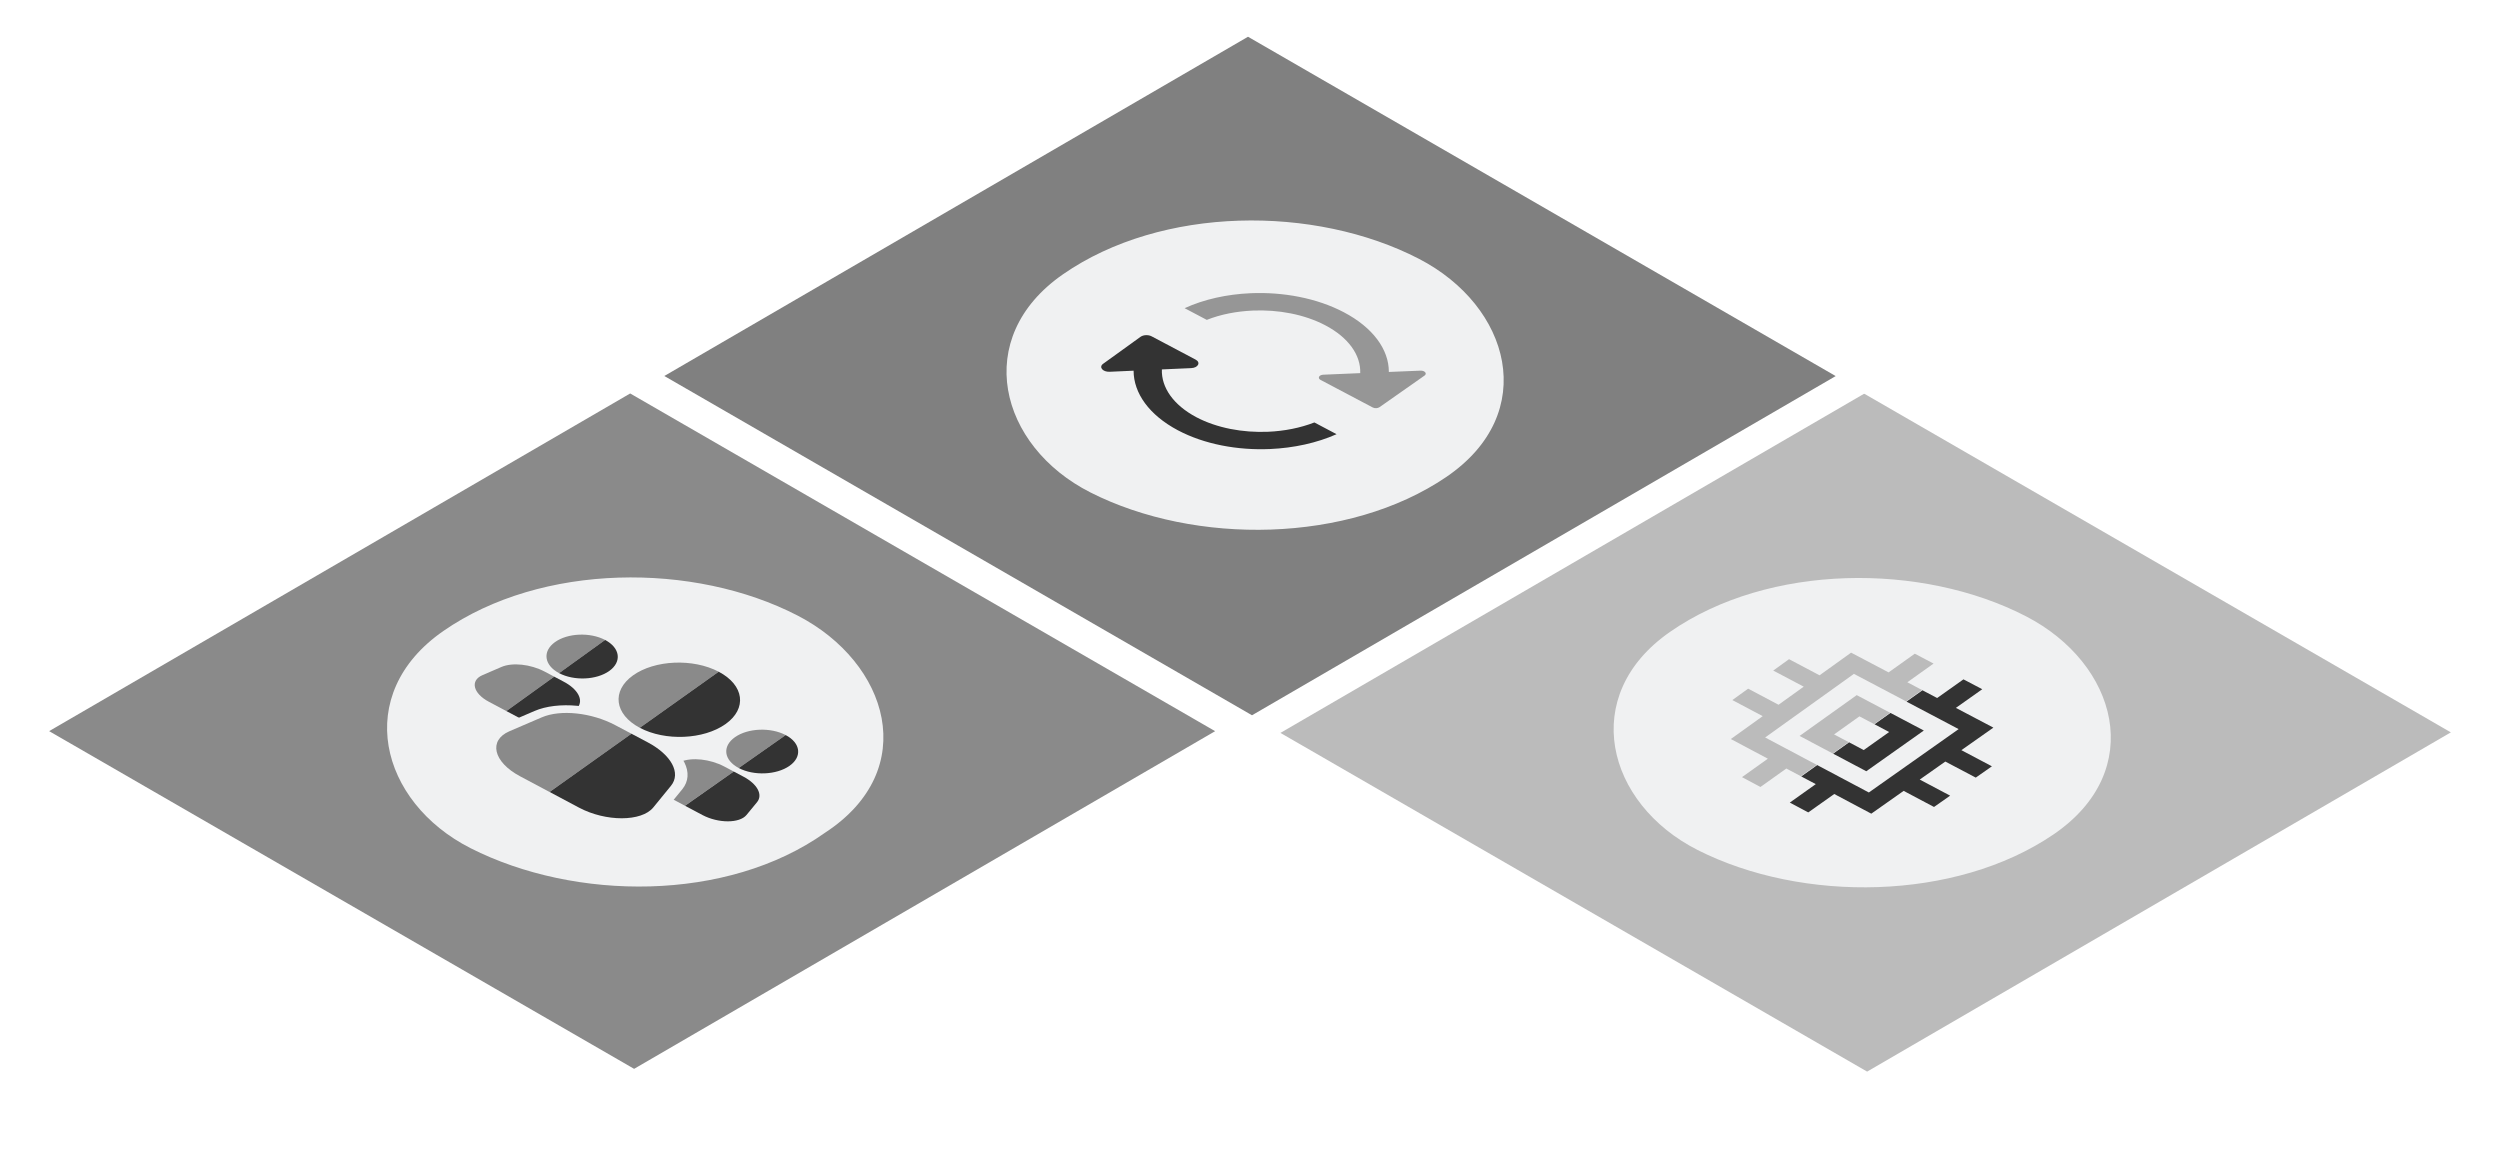 <svg width="254" height="119" viewBox="0 0 254 119" fill="none" xmlns="http://www.w3.org/2000/svg">
<path d="M126.998 80.672L189.702 116.873L252 80.672V74.405" stroke="white" stroke-width="3" stroke-miterlimit="10" stroke-linejoin="round"/>
<path d="M126.998 80.672L64.704 116.873L2 80.672V74.286" stroke="white" stroke-width="3" stroke-miterlimit="10" stroke-linejoin="round"/>
<path d="M126.998 74.37V81.163" stroke="white" stroke-width="3" stroke-miterlimit="10" stroke-linejoin="round"/>
<path d="M252 74.404L189.702 110.609L126.998 74.409L189.296 38.204L252 74.404Z" fill="#BBBBBB" stroke="white" stroke-width="3" stroke-miterlimit="10" stroke-linejoin="round"/>
<path d="M208.63 84.782C198.695 91.544 183.116 91.752 172.47 86.356C163.193 81.653 160.36 70.657 169.685 64.192C179.709 57.235 195.261 57.147 205.846 62.618C215.114 67.409 218.172 78.285 208.63 84.782Z" fill="#F0F1F2"/>
<path d="M200.738 79.005C201.392 78.546 201.724 78.316 202.378 77.856C201.136 77.202 200.517 76.875 199.275 76.216C200.575 75.302 201.229 74.842 202.528 73.927C201.003 73.123 200.243 72.721 198.718 71.921C199.788 71.16 200.327 70.785 201.397 70.025C200.632 69.623 200.252 69.424 199.487 69.022C198.418 69.782 197.883 70.162 196.814 70.918C196.217 70.604 195.917 70.445 195.32 70.131C194.67 70.59 194.348 70.825 193.698 71.284C195.815 72.402 196.876 72.959 198.997 74.077C195.346 76.654 193.526 77.94 189.875 80.517C187.776 79.403 186.728 78.846 184.629 77.732C183.979 78.192 183.657 78.426 183.007 78.886C183.599 79.2 183.891 79.354 184.483 79.668C183.427 80.415 182.901 80.791 181.845 81.542C182.596 81.94 182.972 82.139 183.719 82.541C184.775 81.794 185.305 81.418 186.361 80.671C187.869 81.471 188.62 81.869 190.123 82.669C191.44 81.741 192.094 81.281 193.411 80.353C194.644 81.007 195.262 81.334 196.495 81.988C197.15 81.529 197.481 81.299 198.135 80.839C196.898 80.185 196.283 79.858 195.046 79.204C196.084 78.47 196.606 78.104 197.645 77.374C198.882 78.024 199.501 78.351 200.738 79.005Z" fill="#333333"/>
<path d="M195.461 74.222C194.104 73.507 193.428 73.149 192.071 72.433C191.421 72.892 191.099 73.126 190.449 73.586C191.046 73.9 191.342 74.059 191.938 74.373C190.904 75.106 190.387 75.473 189.353 76.207C188.761 75.893 188.465 75.734 187.868 75.42C187.218 75.88 186.896 76.114 186.246 76.574C187.594 77.285 188.266 77.643 189.614 78.359C191.952 76.706 193.123 75.88 195.461 74.222Z" fill="#333333"/>
<path d="M182.838 74.77C184.186 75.482 184.858 75.84 186.206 76.556C186.855 76.096 187.178 75.862 187.828 75.403C187.235 75.089 186.939 74.93 186.343 74.616C187.372 73.882 187.889 73.515 188.919 72.782C189.516 73.096 189.812 73.255 190.409 73.568C191.058 73.109 191.381 72.875 192.031 72.415C190.674 71.699 189.998 71.341 188.641 70.625C186.32 72.282 185.158 73.113 182.838 74.77Z" fill="#BBBBBB"/>
<path d="M184.585 77.711C182.485 76.597 181.438 76.04 179.339 74.927C182.945 72.341 184.753 71.051 188.359 68.465C190.476 69.584 191.536 70.14 193.658 71.258C194.308 70.799 194.63 70.565 195.28 70.105C194.683 69.791 194.383 69.632 193.786 69.318C194.851 68.558 195.386 68.178 196.451 67.418C195.686 67.016 195.306 66.817 194.542 66.415C193.477 67.175 192.946 67.555 191.881 68.315C190.356 67.511 189.596 67.109 188.072 66.309C186.79 67.228 186.149 67.688 184.867 68.611C183.626 67.957 183.007 67.63 181.765 66.972C181.124 67.436 180.801 67.665 180.161 68.129C181.398 68.784 182.017 69.111 183.259 69.765C182.233 70.498 181.721 70.87 180.7 71.603C179.462 70.949 178.848 70.622 177.611 69.968C176.97 70.432 176.647 70.662 176.006 71.126C177.239 71.78 177.858 72.107 179.091 72.761C177.796 73.694 177.146 74.158 175.852 75.086C177.359 75.886 178.11 76.284 179.613 77.083C178.565 77.835 178.039 78.21 176.987 78.957C177.739 79.355 178.114 79.554 178.861 79.956C179.913 79.205 180.439 78.834 181.491 78.082C182.083 78.396 182.375 78.551 182.967 78.865C183.608 78.405 183.935 78.175 184.585 77.711Z" fill="#BBBBBB"/>
<path d="M189.499 38.205L127.206 74.405L64.502 38.205L126.795 2L189.499 38.205Z" fill="#808080" stroke="white" stroke-width="3" stroke-miterlimit="10"/>
<path d="M146.947 48.458C137.012 55.22 121.433 55.428 110.786 50.031C101.51 45.329 98.677 34.333 108.002 27.867C118.025 20.911 133.578 20.823 144.162 26.294C153.43 31.085 156.489 41.961 146.947 48.458Z" fill="#F0F1F2"/>
<path opacity="0.8" d="M127.292 31.554C129.864 31.444 132.529 31.934 134.655 33.053C137.006 34.29 138.27 36.084 138.199 37.91C136.696 37.971 135.95 38.002 134.451 38.069C134.014 38.086 133.833 38.422 134.168 38.599C136.285 39.717 137.346 40.278 139.463 41.397C139.671 41.507 139.985 41.494 140.161 41.366C141.991 40.084 142.906 39.439 144.736 38.157C145.023 37.954 144.762 37.64 144.32 37.658C143.034 37.711 142.393 37.737 141.107 37.79C141.116 35.505 139.485 33.273 136.528 31.722C133.788 30.281 130.363 29.649 127.053 29.791C124.658 29.897 122.337 30.405 120.357 31.311C121.259 31.788 121.71 32.027 122.611 32.5C124.034 31.934 125.63 31.629 127.292 31.554Z" fill="#808080"/>
<path d="M128.847 43.867C126.275 43.977 123.637 43.491 121.537 42.382C119.217 41.149 117.98 39.363 118.046 37.533C119.239 37.48 119.832 37.454 121.025 37.401C121.732 37.37 122.019 36.826 121.48 36.539C119.69 35.589 118.793 35.116 117.003 34.17C116.667 33.993 116.168 34.016 115.88 34.219C114.36 35.315 113.6 35.863 112.075 36.963C111.616 37.295 112.035 37.803 112.743 37.772C113.715 37.728 114.201 37.706 115.173 37.662C115.173 39.947 116.76 42.17 119.664 43.712C122.355 45.139 125.74 45.767 129.051 45.621C131.442 45.515 133.788 45.007 135.795 44.114C134.893 43.637 134.442 43.398 133.541 42.921C132.109 43.478 130.491 43.796 128.847 43.867Z" fill="#333333"/>
<path d="M126.451 74.283L64.428 110.328L2 74.287L64.023 38.242L126.451 74.283Z" fill="#8A8A8A" stroke="white" stroke-width="3" stroke-miterlimit="10" stroke-linejoin="round"/>
<path d="M83.815 84.611C73.862 91.677 58.414 91.549 47.814 86.177C38.578 81.495 35.758 70.548 45.042 64.111C55.021 57.185 70.505 57.097 81.043 62.544C90.27 67.314 93.636 78.204 83.815 84.611Z" fill="#F0F1F2"/>
<path d="M75.055 78.031C76.964 76.689 77.915 76.02 79.824 74.682C78.293 73.877 75.983 73.969 74.672 74.898C73.356 75.822 73.528 77.225 75.055 78.031Z" fill="#8A8A8A"/>
<path d="M74.548 78.387C74.161 78.18 73.963 78.079 73.576 77.872C72.146 77.12 70.289 76.917 69.149 77.397C68.366 77.727 67.979 77.894 67.195 78.224C65.902 78.769 66.206 80.067 67.82 80.921C68.529 81.299 68.885 81.484 69.594 81.863C71.578 80.472 72.568 79.777 74.548 78.387Z" fill="#8A8A8A"/>
<path d="M75.055 78.031C76.964 76.689 77.915 76.02 79.824 74.683C81.356 75.488 81.527 76.891 80.207 77.815C78.887 78.74 76.577 78.836 75.055 78.031Z" fill="#333333"/>
<path d="M74.549 78.387C74.936 78.594 75.134 78.695 75.521 78.901C76.951 79.654 77.536 80.75 76.912 81.506C76.485 82.026 76.269 82.285 75.842 82.804C75.134 83.662 72.987 83.662 71.372 82.809C70.663 82.43 70.307 82.246 69.599 81.867C71.579 80.472 72.569 79.777 74.549 78.387Z" fill="#333333"/>
<path d="M56.803 68.391C58.673 67.044 59.61 66.367 61.48 65.02C59.949 64.215 57.661 64.316 56.376 65.245C55.091 66.173 55.276 67.585 56.803 68.391Z" fill="#8A8A8A"/>
<path d="M56.306 68.747C55.918 68.54 55.72 68.439 55.333 68.232C53.903 67.48 52.055 67.282 50.938 67.766C50.167 68.1 49.785 68.267 49.015 68.597C47.743 69.147 48.06 70.45 49.675 71.303C50.383 71.682 50.739 71.866 51.448 72.245C53.393 70.85 54.365 70.146 56.306 68.747Z" fill="#8A8A8A"/>
<path d="M56.802 68.39C58.672 67.044 59.609 66.366 61.479 65.019C63.01 65.825 63.204 67.233 61.906 68.166C60.612 69.094 58.324 69.195 56.802 68.39Z" fill="#333333"/>
<path d="M56.306 68.747C56.693 68.954 56.891 69.055 57.278 69.262C58.708 70.014 59.302 71.114 58.7 71.871C58.282 72.395 58.075 72.654 57.657 73.174C56.966 74.036 54.836 74.04 53.221 73.187C52.513 72.808 52.157 72.624 51.448 72.245C53.393 70.85 54.365 70.146 56.306 68.747Z" fill="#333333"/>
<path d="M64.167 74.538C61.056 72.892 60.678 70.006 63.331 68.105C65.984 66.204 70.701 66.002 73.843 67.656C76.984 69.311 77.363 72.197 74.679 74.089C71.995 75.981 67.278 76.183 64.167 74.538Z" fill="#F0F1F2"/>
<path d="M52.011 79.465C50.119 78.457 49.054 77.093 49.155 75.813C49.225 74.906 49.894 74.136 51.034 73.644C52.345 73.081 52.996 72.799 54.307 72.236C56.684 71.215 60.485 71.571 63.341 73.081C64.661 73.776 65.316 74.128 66.636 74.823C69.492 76.332 70.623 78.589 69.32 80.187C68.599 81.067 68.238 81.507 67.516 82.391C66.887 83.157 65.739 83.676 64.287 83.856C62.236 84.107 59.882 83.658 57.99 82.651C55.601 81.375 54.404 80.737 52.011 79.465Z" fill="#F0F1F2"/>
<path d="M65.005 73.944C68.208 71.664 69.81 70.525 73.018 68.246C70.413 66.877 66.519 67.044 64.314 68.62C62.114 70.195 62.422 72.58 65.005 73.944Z" fill="#8A8A8A"/>
<path d="M64.156 74.547C63.495 74.199 63.166 74.023 62.51 73.675C60.09 72.395 56.953 72.061 55.043 72.883C53.732 73.447 53.076 73.728 51.765 74.291C49.596 75.224 50.115 77.424 52.843 78.872C54.04 79.51 54.638 79.827 55.835 80.465C59.166 78.097 60.829 76.914 64.156 74.547Z" fill="#8A8A8A"/>
<path d="M65.005 73.944C68.208 71.665 69.81 70.525 73.017 68.246C75.622 69.615 75.93 71.999 73.708 73.57C71.482 75.145 67.588 75.313 65.005 73.944Z" fill="#333333"/>
<path d="M64.155 74.546C64.815 74.894 65.145 75.07 65.801 75.417C68.221 76.698 69.215 78.554 68.172 79.835C67.455 80.715 67.094 81.155 66.373 82.039C65.18 83.496 61.559 83.504 58.831 82.057C57.634 81.419 57.036 81.102 55.839 80.464C59.165 78.097 60.828 76.913 64.155 74.546Z" fill="#333333"/>
</svg>
